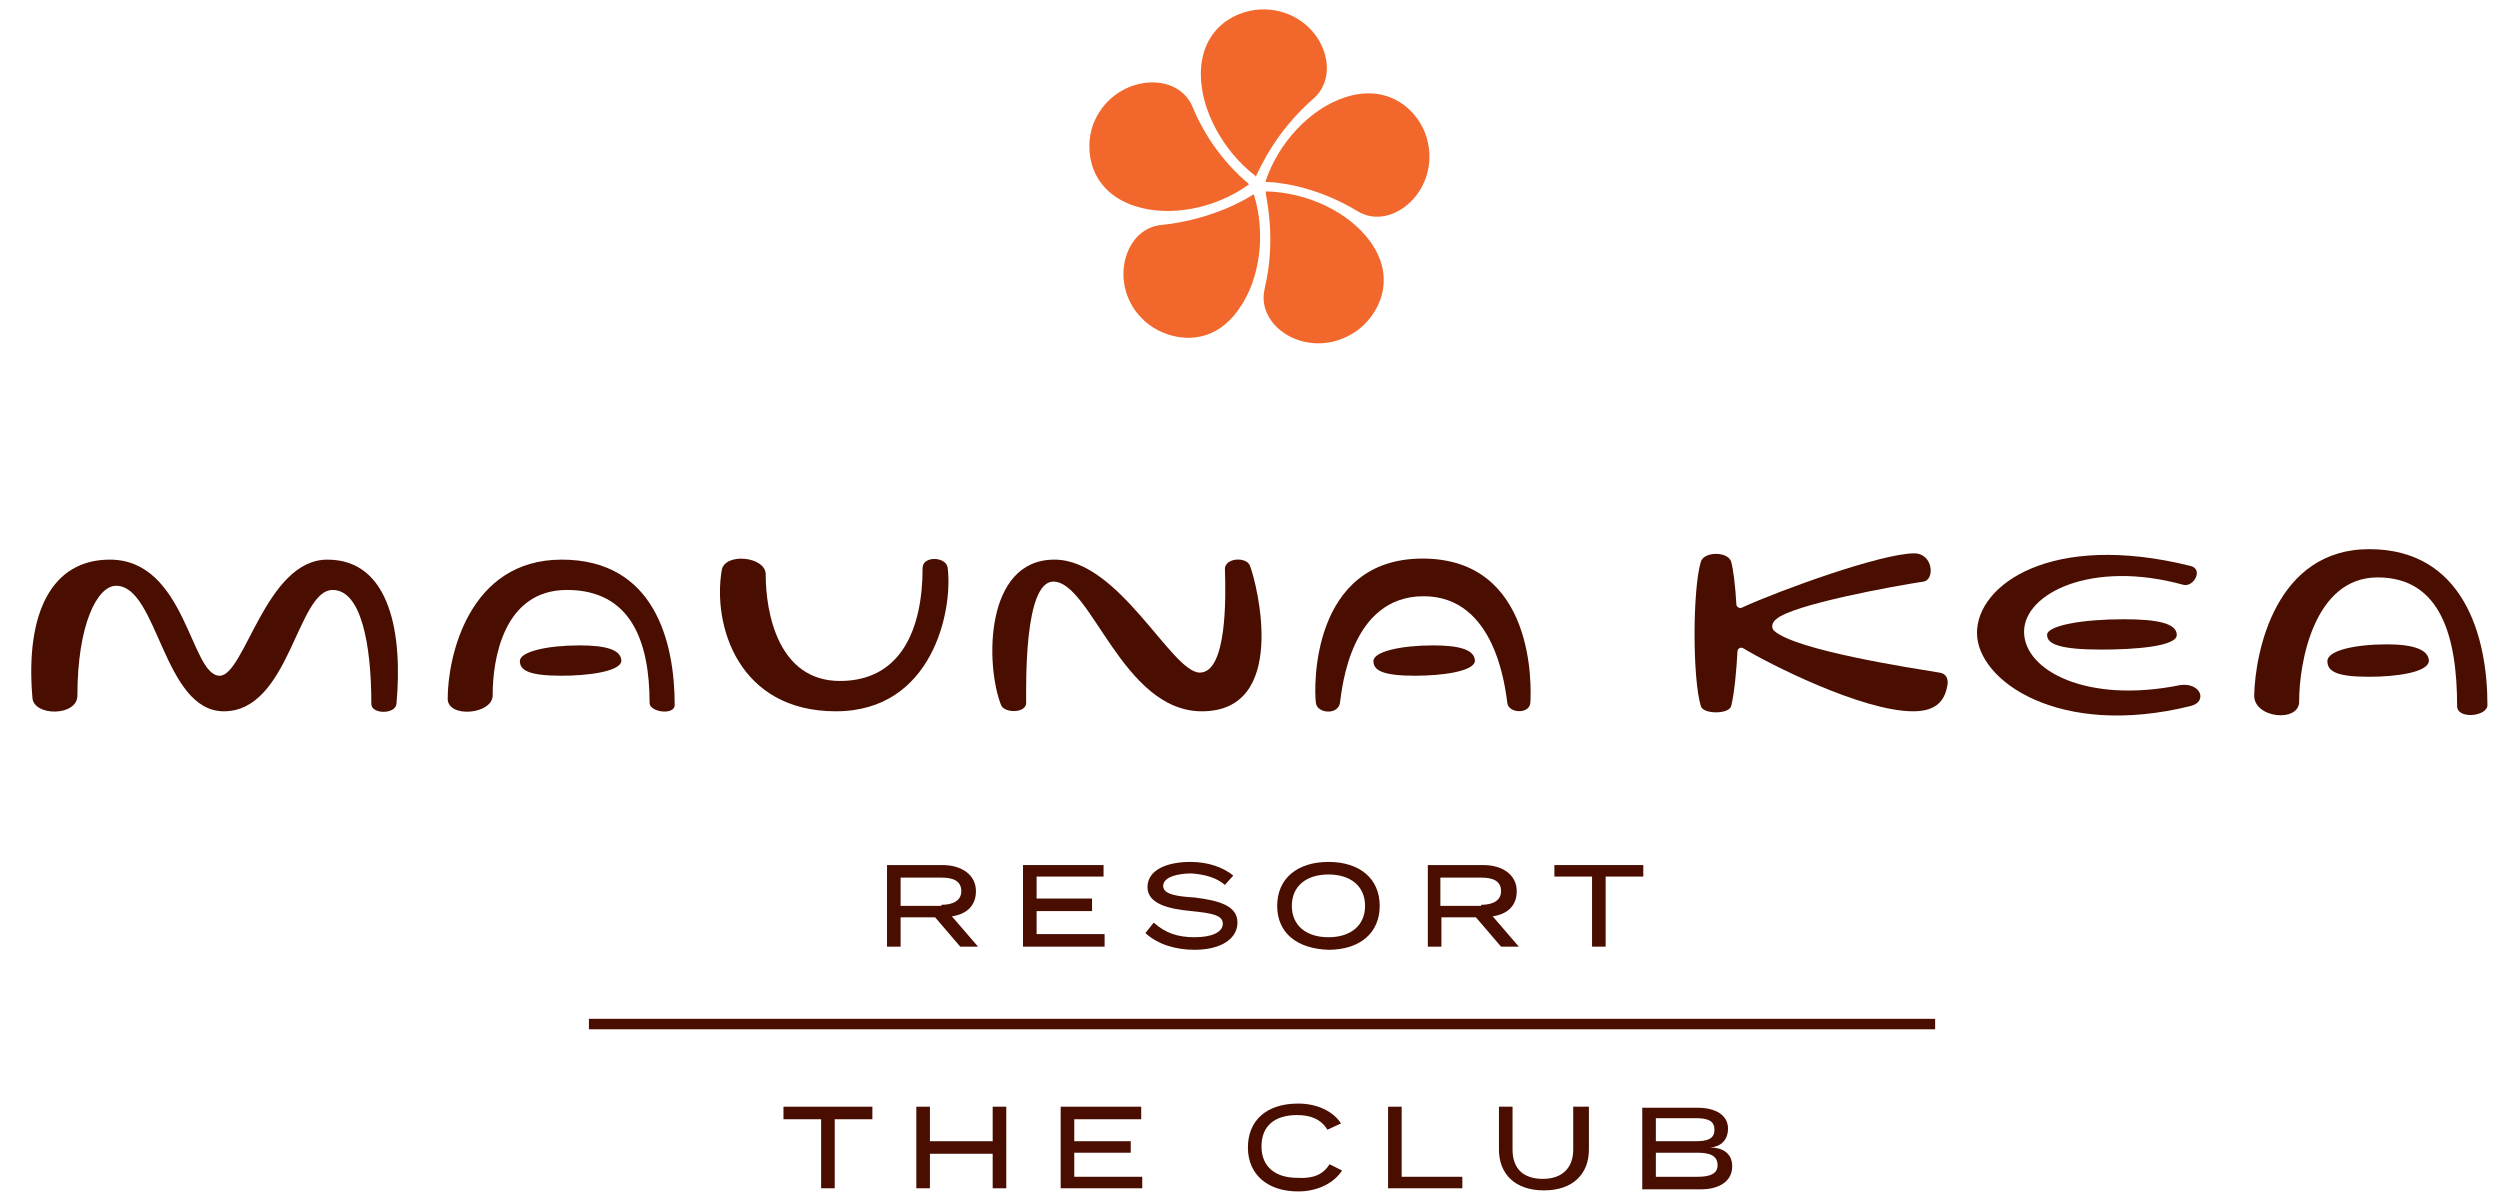 <?xml version="1.0" encoding="utf-8"?>
<!-- Generator: Adobe Illustrator 27.0.1, SVG Export Plug-In . SVG Version: 6.00 Build 0)  -->
<svg version="1.1" id="Layer_1" xmlns="http://www.w3.org/2000/svg" xmlns:xlink="http://www.w3.org/1999/xlink" x="0px" y="0px"
	 viewBox="0 0 239 115" style="enable-background:new 0 0 239 115;" xml:space="preserve">
<style type="text/css">
	.st0{fill:#490E00;}
	.st1{fill:#F2672B;}
	.st2{fill:none;stroke:#490E00;stroke-miterlimit:10;}
</style>
<path class="st0" d="M3.1,66.7C2.4,58.5,5,53.5,10.5,53.5c7.3,0,7.7,11.1,10.5,11.1c2.4,0,4.4-11.1,10.3-11.1
	c6.1,0,7.2,7.3,6.6,13.8c-0.1,1-2.4,1-2.4,0c0-5.8-1-10.9-3.7-10.9c-3.4,0-4.1,11.6-10.4,11.6c-5.8,0-6.3-12-10.3-12
	c-1.8,0-3.7,3.7-3.7,10.5v0C7.4,68.5,3.2,68.5,3.1,66.7L3.1,66.7z"/>
<path class="st0" d="M100.8,53.5c6.2,0,11.2,10.8,13.9,10.8c2.6,0,2.5-7.2,2.4-9.9c0-1.1,2.1-1.2,2.4-0.3c0.7,1.8,3.7,13.9-4.6,13.9
	c-7.6,0-10.6-12.4-14.2-12.4c-2.8,0-2.6,9.8-2.6,11.6c0,1-2.1,1-2.4,0.2C94.2,63.6,94.1,53.5,100.8,53.5L100.8,53.5z"/>
<path class="st0" d="M209.4,67.5c-12.5,3.1-20.4-2.4-20.4-7c0-4.6,7.1-9.7,20.4-6.4c1.3,0.3,0.3,2.1-0.7,1.8
	c-8.7-2.4-15.2,0.8-15.2,4.5c0,3.7,6,6.9,14.9,5.1C210.4,65.2,211.1,67.1,209.4,67.5L209.4,67.5z"/>
<path class="st0" d="M79.9,68c9.3,0,11.2-9.7,10.7-13.7c-0.1-1.1-2.4-1.2-2.4,0c0,5.9-2.1,10.8-7.9,10.8c-5.9,0-7.1-6.5-7.1-10.2
	c0-1.7-3.9-2.1-4.2-0.4C68.1,59.8,70.6,68,79.9,68L79.9,68z"/>
<path class="st0" d="M200.9,62.1c-3.9,0-5.2-0.5-5.2-1.4s3.4-1.5,7.3-1.5c3.3,0,5.1,0.4,5.1,1.5S204.1,62.1,200.9,62.1L200.9,62.1z"
	/>
<path class="st0" d="M53.7,64.6c-3.1,0-4-0.5-4-1.4c0-0.9,2.6-1.5,5.7-1.5c2.5,0,4,0.4,4,1.5C59.3,64.2,56.2,64.6,53.7,64.6
	L53.7,64.6z"/>
<path class="st0" d="M53.7,53.5c8.9,0,10.8,7.9,10.8,13.9c0,1-2.4,0.7-2.4-0.2c0-5.9-1.8-10.8-7.9-10.8c-6.1,0-7.1,6.7-7.1,10
	c0.1,1.9-4.3,2.3-4.3,0.4C42.8,62.8,44.8,53.5,53.7,53.5L53.7,53.5z"/>
<path class="st0" d="M226.5,64.7c-3.1,0-4-0.5-4-1.5c0-1,2.6-1.6,5.7-1.6c2.5,0,4,0.5,4,1.6C232.1,64.3,229,64.7,226.5,64.7
	L226.5,64.7z"/>
<path class="st0" d="M226.5,52.5c9,0,11.3,8.3,11.3,14.9c0,1.1-2.9,1.4-2.9,0.1c0-6.5-1.5-12.3-7.6-12.3s-7.5,8.2-7.5,11.8
	c0.1,2.1-4.3,1.7-4.3-0.5C215.6,62.2,217.6,52.5,226.5,52.5L226.5,52.5z"/>
<path class="st0" d="M135.3,64.6c-3.1,0-4-0.5-4-1.4c0-0.9,2.6-1.5,5.7-1.5c2.5,0,4,0.4,4,1.5C140.9,64.2,137.8,64.6,135.3,64.6
	L135.3,64.6z"/>
<path class="st0" d="M125.8,67.2c-0.2-1.4-0.5-13.8,10.2-13.8c10.8,0,10.4,12.3,10.3,13.8c-0.1,1.1-2.1,1-2.2,0l0,0
	c-0.2-1.4-1.1-10.2-8-10.2c-7,0-7.8,8.8-8,10.2l0,0C127.9,68.4,125.9,68.2,125.8,67.2L125.8,67.2z"/>
<path class="st0" d="M185.4,64.3c-2.4-0.4-13.7-2.1-15.8-4c-0.3-0.3-0.2-0.8,0.2-1.1c1.5-1.4,11.4-3.2,14.1-3.6
	c1.1-0.2,0.9-2.7-0.9-2.7c-3.1,0-12.8,3.5-16.5,5.2c-0.2,0.1-0.5-0.1-0.5-0.3c-0.1-1.8-0.3-3.4-0.5-4.1c-0.3-1-2.6-1-2.9,0
	c-0.8,2.7-0.8,11.2,0,13.8c0.2,0.8,2.7,0.8,2.9,0c0.3-1.2,0.5-3.3,0.6-5.2c0-0.3,0.3-0.5,0.6-0.3c2.3,1.4,11.3,6,16.2,6
	c2.3,0,3.1-1.1,3.3-2.7C186.2,64.9,186.1,64.4,185.4,64.3L185.4,64.3z"/>
<path class="st1" d="M129.8,20.2c3.3,2,8-2.1,6.6-7c-0.7-2.5-3.5-5.3-7.8-3.9c-3.4,1.1-6.4,4.4-7.6,8c0,0.1,0,0.1,0.1,0.1
	C121.9,17.4,125.7,17.7,129.8,20.2L129.8,20.2z M120.9,27.6c-0.9,3.8,4.4,7,8.7,4.1c2.2-1.5,4-5,1.4-8.6c-2.1-2.9-6.1-4.7-9.9-4.8
	c-0.1,0-0.1,0.1-0.1,0.1C121.1,19.2,122,23,120.9,27.6L120.9,27.6z M111.1,21.5c-3.9,0.3-5.3,6.4-1.3,9.5c2.1,1.6,6,2.3,8.6-1.4
	c2.1-2.9,2.6-7.3,1.5-10.9c0-0.1-0.1-0.1-0.1-0.1C119.2,19,115.9,21,111.1,21.5L111.1,21.5z M114,10.2c-1.5-3.6-7.7-3-9.5,1.7
	c-0.9,2.5-0.3,6.4,4,7.8c3.4,1.1,7.7,0.2,10.8-2c0.1,0,0.1-0.1,0-0.2C118.8,17.1,115.8,14.6,114,10.2L114,10.2z M120.1,16.8
	c0,0.1-0.1,0.1-0.1,0c-3-2.3-5.2-6.2-5.2-9.7c0-4.5,3.5-6.3,6.2-6.2c5.1,0.2,7.5,5.9,4.6,8.5C121.9,12.6,120.4,16.2,120.1,16.8
	L120.1,16.8z"/>
<path class="st0" d="M90,86.5c1.1,0,1.9-0.4,1.9-1.3c0-1-0.8-1.3-1.9-1.3h-3.9v2.7H90L90,86.5z M91.8,90.5l-2.4-2.8h-3.3v2.8h-1.3
	v-7.8h5.3c1.8,0,3.2,0.9,3.2,2.5c0,1.4-0.9,2.2-2.3,2.4l2.5,2.9H91.8L91.8,90.5z"/>
<polygon class="st0" points="105.6,89.3 105.6,90.5 97.8,90.5 97.8,82.7 105.5,82.7 105.5,83.8 99.1,83.8 99.1,85.9 104.4,85.9 
	104.4,87.1 99.1,87.1 99.1,89.3 "/>
<path class="st0" d="M118.3,88.2c0,1.5-1.5,2.6-4.1,2.6c-1.8,0-3.5-0.5-4.7-1.6l0.8-1c1.1,1,2.3,1.4,3.9,1.4c1.7,0,2.7-0.5,2.7-1.3
	c0-0.8-1-1-3-1.2c-2.2-0.2-4.2-0.7-4.2-2.3c0-1.6,1.8-2.4,4.1-2.4c1.7,0,3.1,0.5,4.1,1.3l-0.8,0.9c-0.8-0.7-1.9-1-3.2-1.1
	c-1.2,0-2.7,0.3-2.7,1.2c0,0.8,1.3,1,3,1.1C116.6,86.1,118.3,86.6,118.3,88.2L118.3,88.2z"/>
<path class="st0" d="M130.5,86.6c0-1.9-1.4-3-3.5-3c-2.1,0-3.5,1.1-3.5,3s1.4,3,3.5,3C129.1,89.6,130.5,88.5,130.5,86.6L130.5,86.6z
	 M122.1,86.6c0-2.6,1.9-4.2,4.9-4.2s4.9,1.6,4.9,4.2c0,2.6-1.9,4.2-4.9,4.2C124,90.7,122.1,89.2,122.1,86.6L122.1,86.6z"/>
<path class="st0" d="M141.6,86.5c1.1,0,1.9-0.4,1.9-1.3c0-1-0.8-1.3-1.9-1.3h-3.9v2.7H141.6L141.6,86.5z M143.5,90.5l-2.4-2.8h-3.3
	v2.8h-1.3v-7.8h5.3c1.8,0,3.2,0.9,3.2,2.5c0,1.4-0.9,2.2-2.3,2.4l2.5,2.9H143.5L143.5,90.5z"/>
<polygon class="st0" points="157.1,83.8 153.5,83.8 153.5,90.5 152.2,90.5 152.2,83.8 148.6,83.8 148.6,82.7 157.1,82.7 "/>
<line class="st2" x1="56.3" y1="97.9" x2="185" y2="97.9"/>
<polygon class="st0" points="83.4,107 79.8,107 79.8,113.6 78.5,113.6 78.5,107 74.9,107 74.9,105.8 83.4,105.8 "/>
<polygon class="st0" points="96.2,105.8 96.2,113.6 94.9,113.6 94.9,110.3 88.9,110.3 88.9,113.6 87.6,113.6 87.6,105.8 88.9,105.8 
	88.9,109.1 94.9,109.1 94.9,105.8 "/>
<polygon class="st0" points="109.2,112.5 109.2,113.6 101.4,113.6 101.4,105.8 109.1,105.8 109.1,107 102.7,107 102.7,109.1 
	108.1,109.1 108.1,110.2 102.7,110.2 102.7,112.5 "/>
<path class="st0" d="M127.1,111.3l1.2,0.6c-0.7,1.1-2.2,2-4.2,2c-2.9,0-4.8-1.6-4.8-4.2s1.8-4.2,4.8-4.2c1.9,0,3.4,0.8,4.1,1.9
	l-1.3,0.6c-0.6-1-1.6-1.4-2.9-1.4c-2.1,0-3.4,1-3.4,3c0,2,1.4,3,3.4,3C125.5,112.7,126.5,112.3,127.1,111.3L127.1,111.3z"/>
<polygon class="st0" points="139.8,112.5 139.8,113.6 132.7,113.6 132.7,105.8 134,105.8 134,112.5 "/>
<path class="st0" d="M151.9,105.8v4.1c0,2.3-1.5,3.9-4.3,3.9c-2.8,0-4.3-1.6-4.3-3.9v-4.1h1.3v4.1c0,1.8,1,2.8,2.9,2.8
	c1.9,0,2.9-1.1,2.9-2.8v-4.1H151.9L151.9,105.8z"/>
<path class="st0" d="M164.2,111.4c0-0.9-0.7-1.2-1.9-1.2h-4v2.3h4C163.5,112.5,164.2,112.2,164.2,111.4L164.2,111.4z M158.3,109.1
	h3.8c1.1,0,1.8-0.2,1.8-1.1c0-0.9-0.7-1.1-1.8-1.1h-3.8V109.1L158.3,109.1z M165.6,111.5c0,1.4-1.2,2.2-3,2.2H157v-7.8h5.3
	c1.7,0,2.9,0.7,2.9,2c0,0.9-0.5,1.7-1.7,1.8C164.6,109.7,165.6,110.2,165.6,111.5L165.6,111.5z"/>
</svg>
